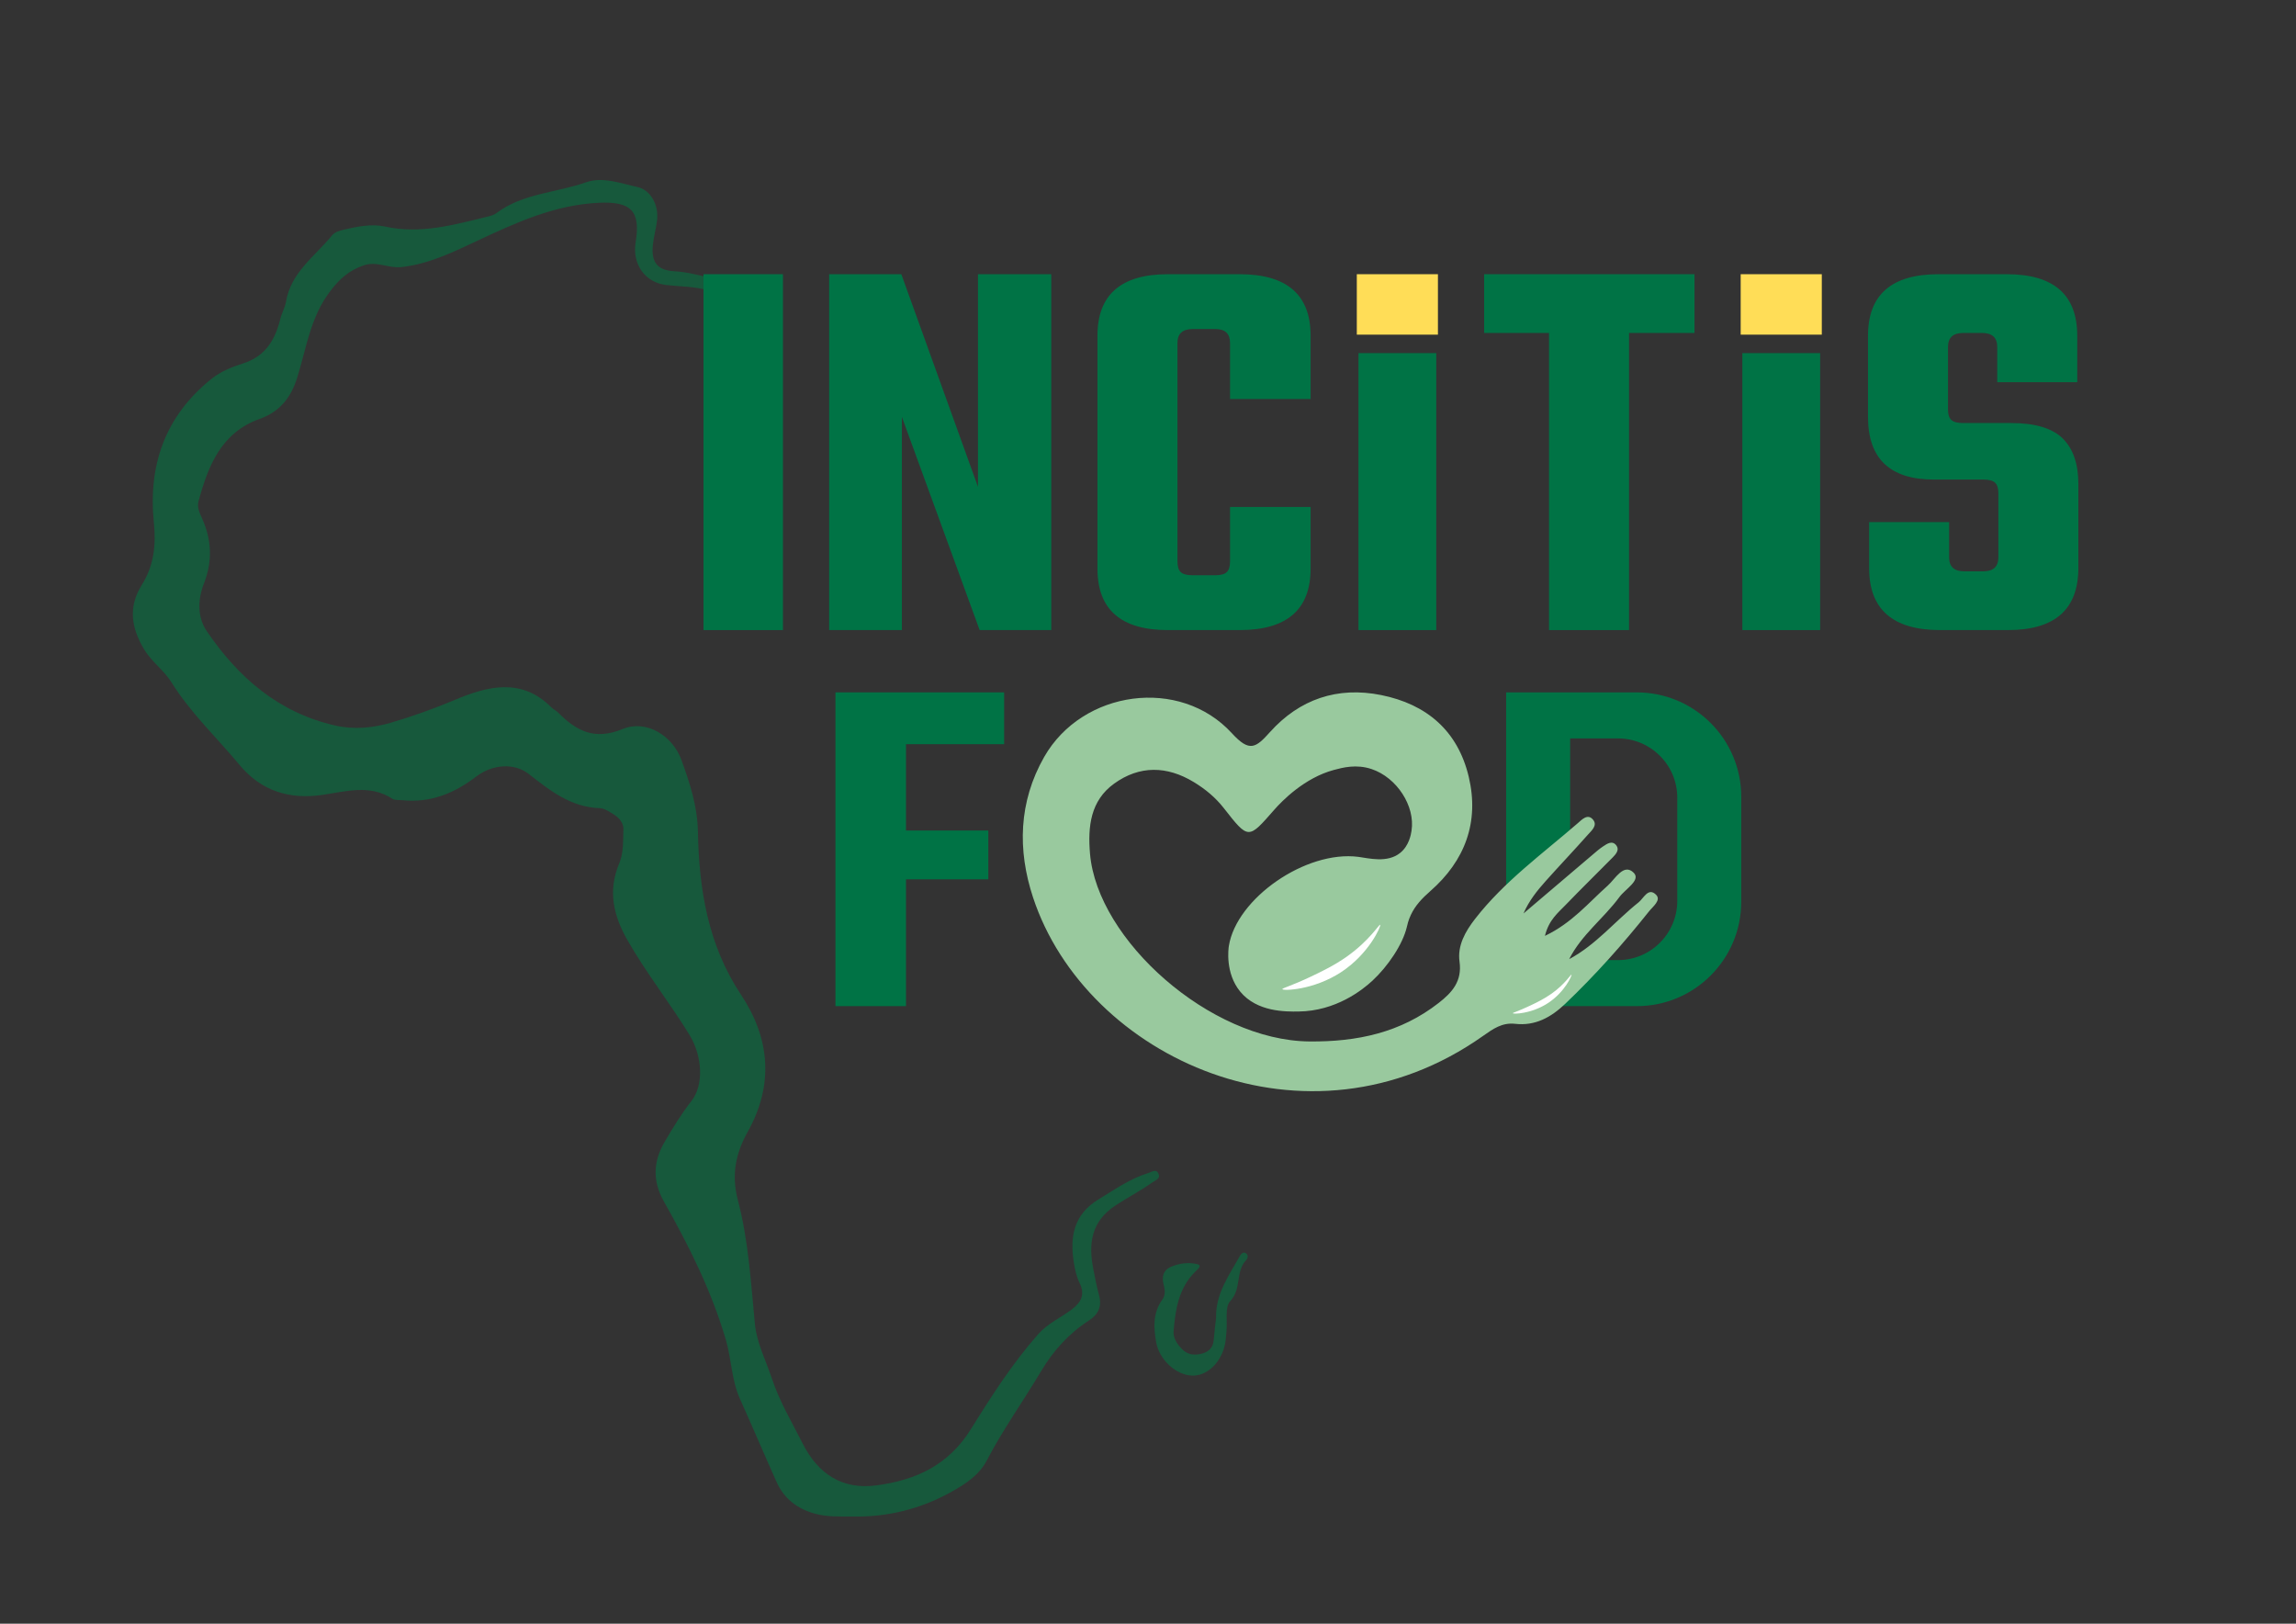 <?xml version="1.0" encoding="utf-8"?>
<!-- Generator: Adobe Illustrator 15.1.0, SVG Export Plug-In . SVG Version: 6.00 Build 0)  -->
<!DOCTYPE svg PUBLIC "-//W3C//DTD SVG 1.1//EN" "http://www.w3.org/Graphics/SVG/1.1/DTD/svg11.dtd">
<svg version="1.1" id="Ebene_1" xmlns="http://www.w3.org/2000/svg" xmlns:xlink="http://www.w3.org/1999/xlink" x="0px" y="0px"
	 width="841.89px" height="595.275px" viewBox="0 0 841.89 595.275" enable-background="new 0 0 841.89 595.275"
	 xml:space="preserve">
<rect x="0" y="0" width="841.89" height="595.275" fill="#333333" stroke="none"/>
<g>
	<path fill="#17593C" d="M312.212,555.976c-4.556-0.017-9.112,0.187-13.591-1.091c-6.342-1.809-11.123-5.48-13.833-11.503
		c-4.563-10.14-8.886-20.387-13.457-30.522c-3.118-6.914-3.077-14.522-5.191-21.714c-5.286-17.976-13.569-34.485-22.699-50.654
		c-4.194-7.426-3.974-14.602,0.219-21.771c3.035-5.189,6.141-10.33,9.889-15.086c4.596-5.831,4.041-16.432-0.755-24.266
		c-7.231-11.81-15.878-22.669-22.751-34.744c-5.197-9.129-7.178-18.116-2.992-28.082c1.649-3.925,1.389-8.241,1.544-12.402
		c0.085-2.272-1.401-4.188-3.312-5.397c-1.671-1.06-3.568-2.398-5.403-2.461c-10.599-0.354-18.239-6.468-26.024-12.553
		c-5.193-4.06-13.216-3.641-19.288,1.001c-7.992,6.111-16.687,9.68-26.921,8.642c-1.27-0.129-2.794,0.09-3.758-0.534
		c-8.341-5.398-17.022-2.669-25.703-1.41c-12.049,1.748-22.383-1.402-30.382-11.021c-8.37-10.064-17.96-19.06-24.977-30.336
		c-2.695-4.331-7.323-7.51-10.054-12.128c-4.604-7.786-5.89-15.401-0.705-23.631c4.303-6.83,5.201-14.424,4.361-22.592
		c-2.172-21.123,4.079-39.167,21.088-52.806c3.501-2.807,7.626-4.405,11.749-5.731c8.154-2.62,11.693-8.759,13.545-16.363
		c0.523-2.145,1.714-4.126,2.054-6.173c1.797-10.811,10.593-16.641,16.833-24.281c1.082-1.324,2.733-1.786,4.345-2.159
		c5.011-1.159,10.214-2.239,15.197-1.139c13.071,2.884,25.352-0.707,37.754-3.697c1.046-0.252,2.167-0.599,3.007-1.23
		c9.73-7.304,21.955-7.451,32.882-11.308c6.097-2.152,12.682,0.394,18.847,1.732c4.949,1.073,7.854,6.766,7.209,12.166
		c-0.367,3.071-1.251,6.084-1.557,9.158c-0.638,6.395,1.774,9.256,8.071,9.573c4.424,0.222,8.633,1.436,12.903,2.372
		c1.605,0.352,3.453,1.015,2.848,3.208c-0.494,1.79-2.242,1.775-3.674,1.367c-4.954-1.411-10.058-1.342-15.106-1.905
		c-8.012-0.894-12.642-7.742-11.349-15.662c1.894-11.608-1.713-15.082-13.682-14.495c-16.102,0.79-30.271,7.302-44.44,13.951
		c-8.93,4.191-17.737,8.51-27.784,9.622c-4.733,0.524-9.021-2.352-14.01-0.569c-5.252,1.876-8.567,4.821-12.019,9.312
		c-7.364,9.581-8.787,20.993-12.171,31.802c-2.295,7.33-6.373,12.469-13.728,15.092c-14.16,5.05-18.918,17.229-22.452,30.21
		c-0.605,2.221,0.419,4.297,1.317,6.31c3.505,7.853,3.907,15.576,0.668,23.838c-2.208,5.631-2.536,12.207,1.03,17.458
		c11.551,17.008,26.377,29.899,47.067,34.607c6.92,1.575,13.869,0.914,20.581-1.063c8.007-2.358,15.828-5.174,23.583-8.429
		c11.752-4.933,24.191-8.124,35.072,2.785c0.765,0.767,1.827,1.24,2.592,2.008c6.679,6.703,13.288,10.24,23.629,5.982
		c8.604-3.544,18.277,2.372,21.531,11.341c3.067,8.453,5.866,16.874,6.05,26.34c0.411,21.054,3.633,41.446,15.859,59.832
		c10.469,15.742,12.134,32.783,2.388,50.188c-4.276,7.634-6.091,15.547-3.592,25.049c3.872,14.728,4.775,30.129,6.237,45.357
		c0.667,6.941,4.07,13.497,6.285,20.164c2.734,8.228,7.286,15.871,11.229,23.678c5.575,11.044,14.42,17.032,27.012,15.356
		c14.378-1.914,26.396-7.269,34.732-20.701c7.441-11.987,15.163-24.016,24.605-34.721c3.48-3.946,8.217-6.012,12.288-9.062
		c3.494-2.618,5.021-5.459,2.876-9.8c-1.109-2.242-1.657-4.837-2.065-7.337c-1.544-9.462-0.086-17.708,9.026-23.227
		c5.925-3.587,11.561-7.624,18.289-9.683c1.35-0.413,2.893-1.665,3.732,0.302c0.784,1.836-1.136,2.336-2.274,3.15
		c-4.286,3.062-8.98,5.479-13.39,8.365c-9.053,5.925-10.089,13.965-8.266,23.339c0.626,3.221,1.243,6.454,2.11,9.613
		c1.136,4.139-0.247,7.083-3.732,9.328c-7.363,4.742-13.095,11.149-17.511,18.562c-6.527,10.955-13.973,21.346-19.879,32.681
		c-2.811,5.396-7.771,8.624-12.901,11.496C337.562,553.258,325.298,556.298,312.212,555.976L312.212,555.976z"/>
	<path fill="#17593C" d="M445.907,483.162c-0.226-8.829,4.788-15.662,8.828-22.874c0.451-0.807,1.31-1.465,2.226-0.745
		c0.879,0.691,0.559,1.833-0.039,2.452c-3.983,4.122-1.559,10.505-5.812,15c-2.07,2.188-1.008,7.321-1.394,11.118
		c-0.183,1.805-0.248,3.649-0.691,5.394c-1.672,6.568-6.734,11.036-12.049,10.807c-5.883-0.256-11.933-5.944-13.028-12.174
		c-0.968-5.494-1.252-10.851,2.271-15.707c1.302-1.794,0.885-3.777,0.395-5.772c-0.626-2.547-0.048-4.923,2.406-6.066
		c3.162-1.472,6.786-1.941,10.064-1.109c1.85,0.47,0.06,1.867-0.805,2.724c-6.102,6.028-7.307,13.932-7.949,21.886
		c-0.199,2.466,1.381,4.861,3.297,6.696c2.066,1.98,4.527,2.146,7.131,1.45c2.541-0.681,4.069-2.224,4.286-4.975
		C445.257,488.559,445.613,485.863,445.907,483.162L445.907,483.162z"/>
	<polygon fill="#007345" points="368.193,272.831 332.202,272.831 332.202,304.48 362.404,304.48 362.404,322.385 332.202,322.385 
		332.202,368.865 306.339,368.865 306.339,253.84 368.193,253.84 368.193,272.831 	"/>
	<polygon fill="#007345" points="257.962,100.529 287.092,100.529 287.092,231 257.962,231 257.962,100.529 	"/>
	<polygon fill="#007345" points="358.6,100.529 385.473,100.529 385.473,231 359.215,231 330.699,152.841 330.699,231 304.031,231 
		304.031,100.529 330.495,100.529 358.6,178.483 358.6,100.529 	"/>
	<path fill="#007345" d="M480.572,146.276h-29.541v-20.513c0-3.418-1.779-5.128-5.333-5.128h-8.411c-3.692,0-5.538,1.71-5.538,5.128
		v80.004c0,1.917,0.41,3.25,1.23,4.001c0.82,0.752,2.257,1.128,4.308,1.128h8.411c1.913,0,3.281-0.376,4.104-1.128
		c0.819-0.751,1.229-2.084,1.229-4.001V185.87h29.541v22.564c0,15.046-8.687,22.566-26.053,22.566h-26.258
		c-17.232,0-25.849-7.52-25.849-22.566v-85.338c0-15.042,8.616-22.566,25.849-22.566h26.258c17.366,0,26.053,7.524,26.053,22.566
		V146.276L480.572,146.276z"/>
	<polygon fill="#FFDD57" points="497.512,122.687 497.512,100.529 527.256,100.529 527.256,122.687 497.512,122.687 	"/>
	<polygon fill="#007345" points="526.642,231 498.127,231 498.127,129.456 526.642,129.456 526.642,231 	"/>
	<polygon fill="#007345" points="621.329,100.529 621.329,122.069 597.328,122.069 597.328,231 567.992,231 567.992,122.069 
		544.196,122.069 544.196,100.529 621.329,100.529 	"/>
	<polygon fill="#FFDD57" points="638.269,122.687 638.269,100.529 668.015,100.529 668.015,122.687 638.269,122.687 	"/>
	<polygon fill="#007345" points="667.399,231 638.884,231 638.884,129.456 667.399,129.456 667.399,231 	"/>
	<path fill="#007345" d="M732.754,204.332v-23.591c0-1.775-0.41-3.043-1.232-3.795c-0.818-0.751-2.256-1.128-4.307-1.128h-18.052
		c-16.141,0-24.208-7.658-24.208-22.976v-29.746c0-15.042,8.618-22.566,25.849-22.566h25.027c17.23,0,25.849,7.524,25.849,22.566
		v17.027h-29.336v-12.925c0-3.416-1.846-5.128-5.538-5.128h-6.977c-3.692,0-5.538,1.712-5.538,5.128v22.977
		c0,1.779,0.41,3.044,1.23,3.795c0.82,0.753,2.257,1.128,4.308,1.128h17.643c8.75,0,15.043,1.882,18.873,5.642
		c3.828,3.762,5.744,9.333,5.744,16.719v30.77c0,15.18-8.615,22.771-25.848,22.771h-24.822c-17.369,0-26.052-7.591-26.052-22.771
		v-16.821h29.334v12.924c0,3.42,1.846,5.129,5.54,5.129h6.974C730.907,209.46,732.754,207.751,732.754,204.332L732.754,204.332z"/>
	<path fill="#007345" d="M600.167,253.84h-47.896v76.647l23.464-22.051v-37.72h17.543c12.008,0,21.74,9.734,21.74,21.741v37.79
		c0,12.007-9.732,21.741-21.74,21.741h-17.543v-0.19h-23.464v17.067h47.896c21.161,0,38.314-17.155,38.314-38.316v-38.394
		C638.481,270.995,621.328,253.84,600.167,253.84L600.167,253.84z"/>
	<path fill="#99C99E" d="M566.49,343.107c9.966-4.749,16.011-12.188,23.038-18.436c2.758-2.451,5.839-8.375,9.52-4.697
		c2.723,2.722-3.102,5.973-5.24,8.885c-5.766,7.854-13.883,13.786-18.421,22.771c9.867-5.265,16.881-13.994,25.442-20.809
		c1.881-1.497,3.541-5.622,6.387-2.815c2.031,2.005-1.113,4.299-2.556,6.111c-9.521,11.958-19.662,23.354-30.742,33.909
		c-5.167,4.921-10.961,8.161-18.333,7.325c-4.776-0.541-8.111,1.845-11.799,4.45c-64.491,45.55-145.611,8.017-164.996-50.799
		c-5.724-17.36-5.31-35.003,4.09-51.494c13.975-24.516,49.768-29.507,68.832-8.684c6.506,7.107,8.77,5.344,13.993-0.465
		c10.797-12.006,24.687-16.758,40.709-13.542c16.73,3.359,28.133,13.108,32.139,29.951c3.956,16.633-1.39,30.807-14.062,41.9
		c-3.085,2.701-5.558,5.335-7.159,8.745c-0.98,2.083-1.317,3.772-1.469,4.417c-1.508,6.415-6.984,14.496-12.652,19.738
		c-3.696,3.418-13.4,11.104-27.033,11.272c-4.771,0.06-15.254,0.188-21.412-7.29c-5.616-6.818-4.303-15.92-4.173-16.729
		c2.78-17.441,28.22-35.18,47.519-32.678c3.706,0.479,10.604,2.361,15.323-1.472c3.288-2.672,3.937-6.805,4.14-8.106
		c1.413-9.028-5.374-19.498-14.629-22.608c-5.63-1.892-10.639-0.545-13.853,0.32c-10.77,2.896-18.977,11.324-21.877,14.628
		c-9.479,10.803-9.358,11.025-18.435-0.59c-3.091-3.954-6.81-7.022-11.038-9.589c-9.854-5.98-19.87-6.163-29.194,0.548
		c-8.704,6.265-9.714,15.732-8.864,25.712c2.688,31.651,44.039,68.479,80.397,68.829c17.614,0.17,33.516-3.223,47.501-14.157
		c4.896-3.828,8.591-7.921,7.593-15.106c-0.814-5.865,2.087-11.029,5.739-15.721c10.669-13.709,24.671-23.812,37.627-35.041
		c1.486-1.287,3.615-3.651,5.588-1.289c1.781,2.132-0.591,4.052-1.947,5.582c-5.062,5.708-10.326,11.238-15.411,16.928
		c-3.165,3.543-6.145,7.252-8.136,11.876c8.42-7.157,16.836-14.321,25.264-21.472c1.246-1.058,2.479-2.154,3.834-3.056
		c1.572-1.046,3.494-2.425,5.009-0.317c1.113,1.552-0.238,3.125-1.384,4.289c-5.742,5.829-11.607,11.538-17.281,17.432
		C571.292,334.661,567.935,337.219,566.49,343.107L566.49,343.107z"/>
	<path fill="#FFFFFF" d="M470.2,362.644c0.184,0.651,11.388,0.409,21.524-6.218c10.347-6.765,14.796-17.053,14.358-17.394
		c-0.353-0.274-3.911,5.796-12.252,11.688c-4.602,3.25-9.295,5.485-13.112,7.303C473.556,361.433,470.095,362.271,470.2,362.644
		L470.2,362.644z"/>
	<path fill="#FFFFFF" d="M554.721,371.467c0.11,0.391,6.822,0.245,12.897-3.726c6.199-4.053,8.865-10.218,8.603-10.422
		c-0.211-0.164-2.344,3.473-7.341,7.004c-2.757,1.947-5.569,3.286-7.858,4.375C556.731,370.741,554.658,371.243,554.721,371.467
		L554.721,371.467z"/>
</g>
</svg>
